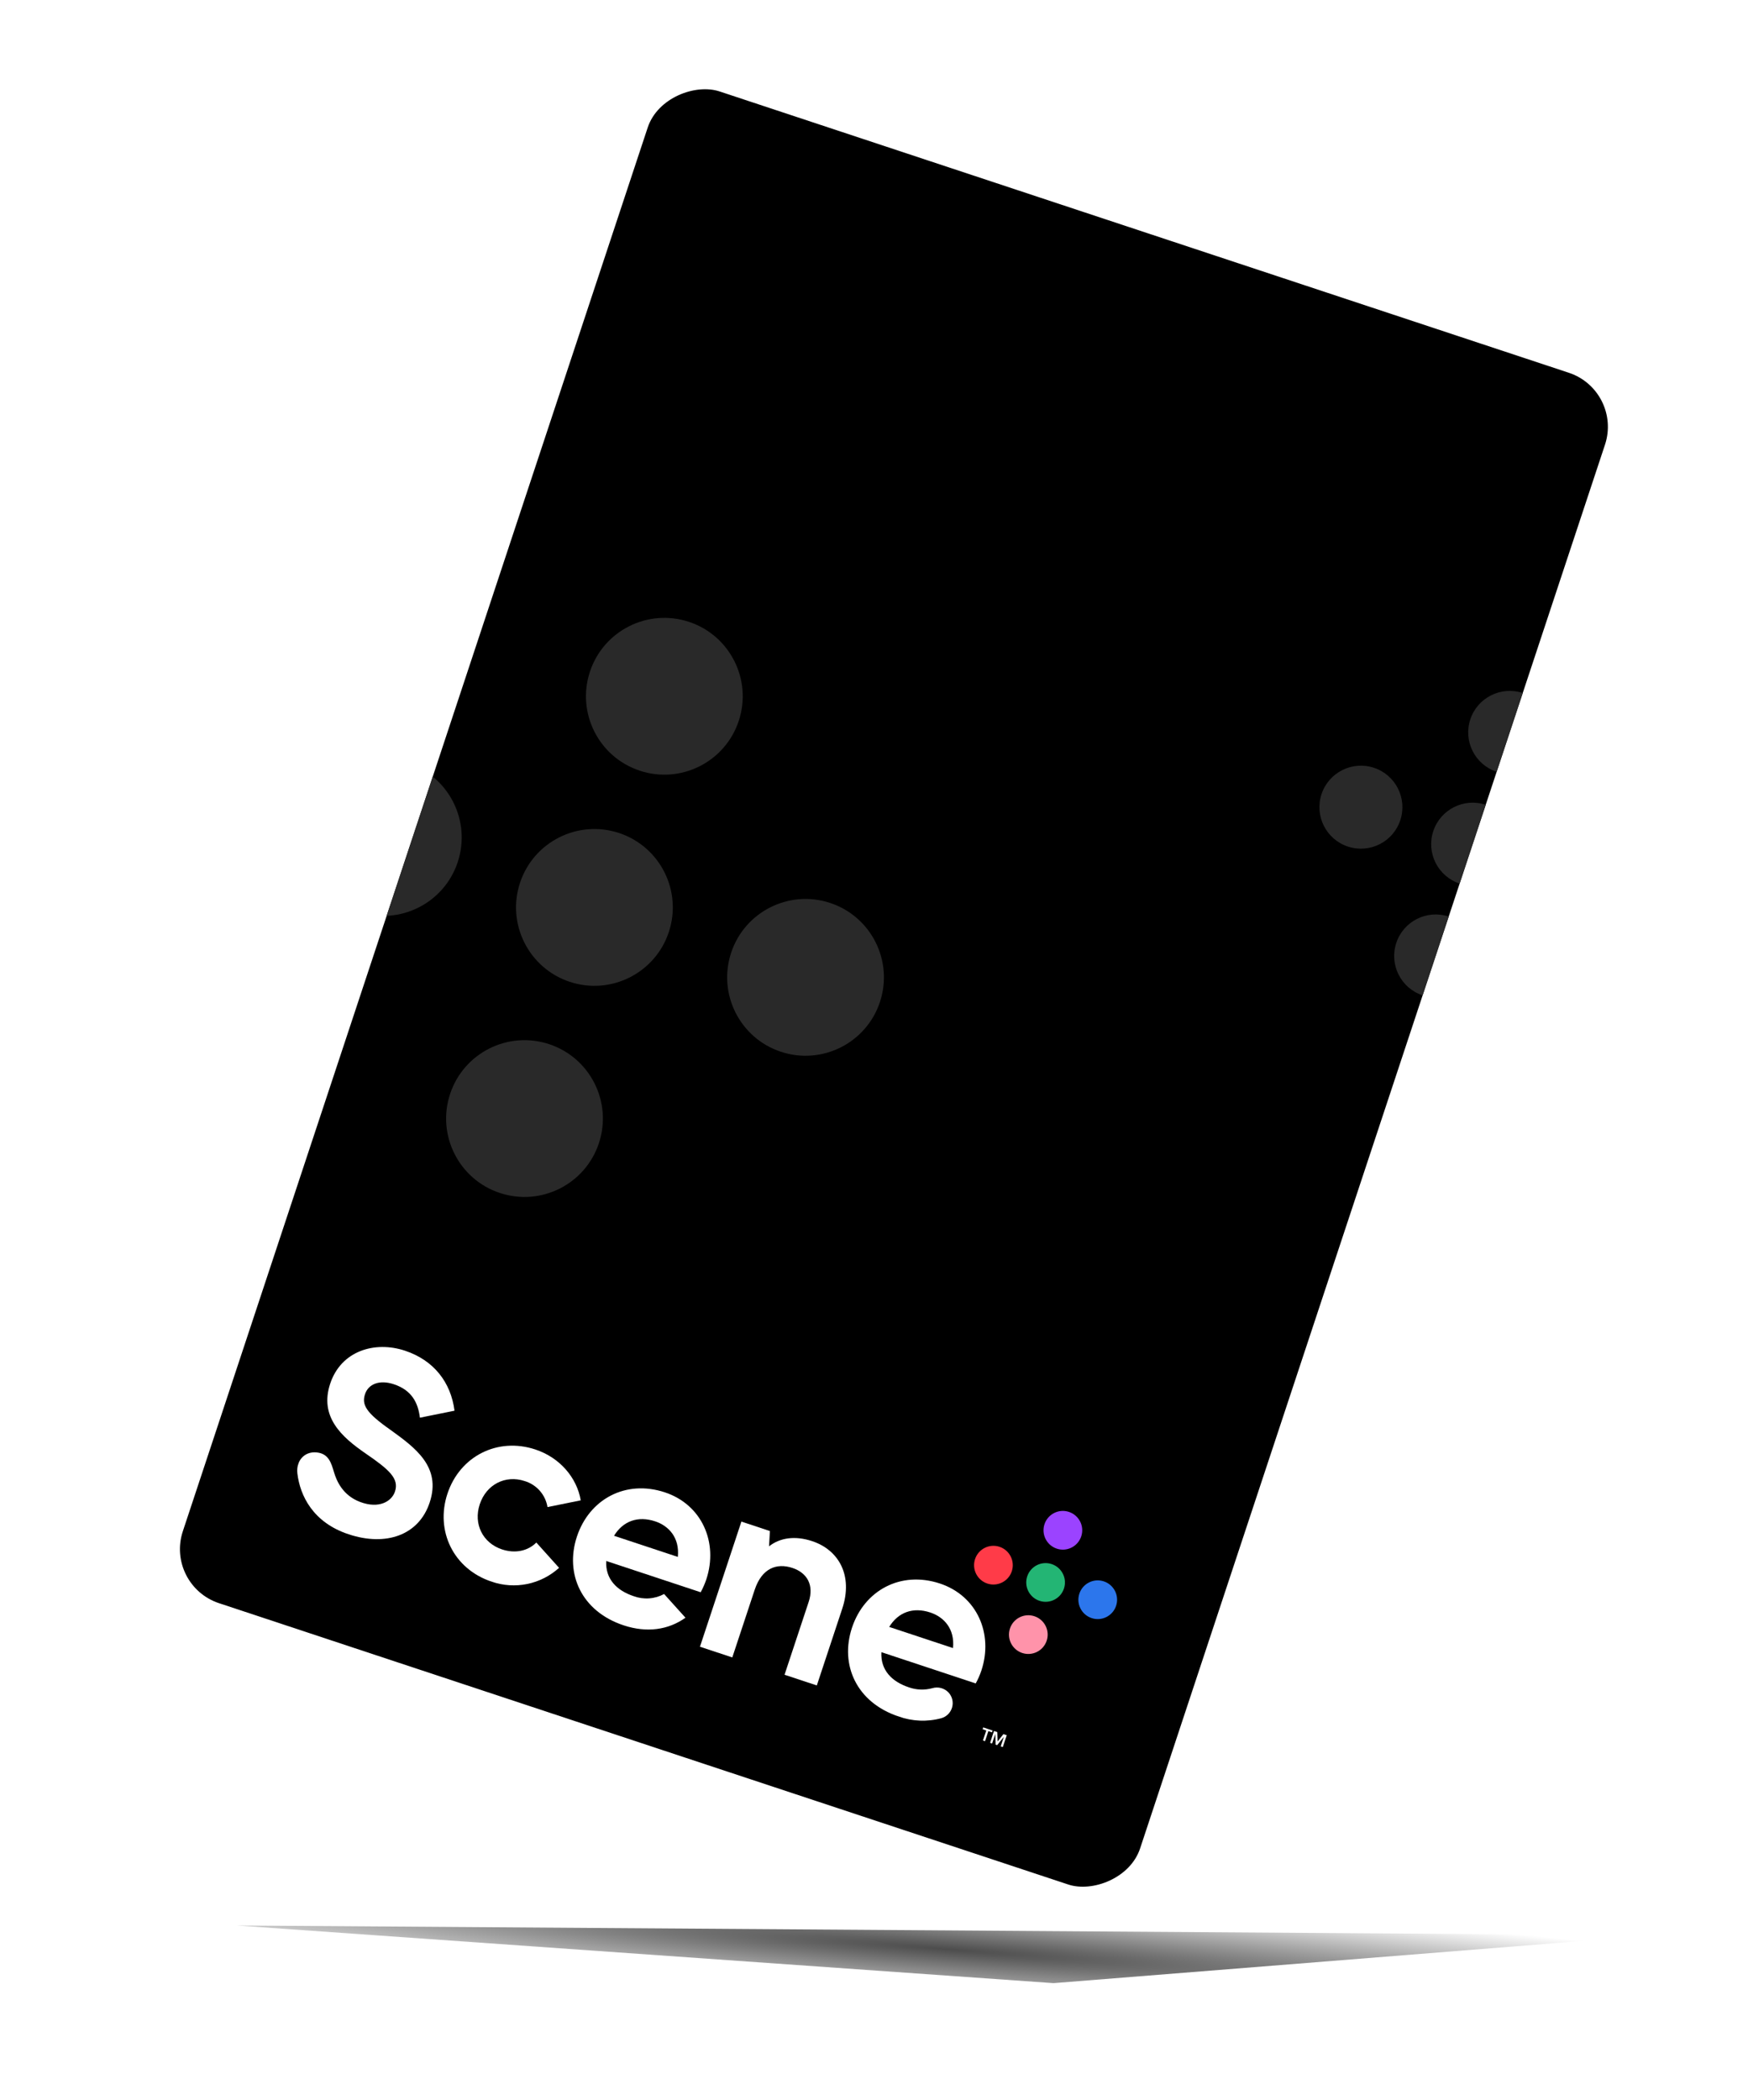 <svg width="149" height="179" viewBox="0 0 149 179" fill="none" xmlns="http://www.w3.org/2000/svg">
<g filter="url(#filter0_f_9538_33237)">
<path d="M20.19 164.107L89.805 169.02L140.946 164.941L20.19 164.107Z" fill="url(#paint0_radial_9538_33237)" fill-opacity="0.7"/>
</g>
<g clip-path="url(#clip0_9538_33237)">
<rect x="14.06" y="135.11" width="135.725" height="85.959" rx="4.85" transform="rotate(-71.674 14.06 135.11)" fill="black"/>
<g clip-path="url(#clip1_9538_33237)">
<path d="M39.016 73.479C40.176 69.976 38.277 66.197 34.775 65.037C31.273 63.876 27.493 65.775 26.333 69.278C25.173 72.78 27.072 76.56 30.574 77.72C34.076 78.88 37.856 76.981 39.016 73.479Z" fill="#292929"/>
<path d="M57.01 79.438C58.17 75.936 56.271 72.156 52.769 70.996C49.267 69.836 45.487 71.735 44.327 75.237C43.167 78.74 45.066 82.519 48.568 83.68C52.07 84.84 55.85 82.941 57.01 79.438Z" fill="#292929"/>
<path d="M75.006 85.399C76.166 81.897 74.267 78.117 70.765 76.957C67.262 75.797 63.483 77.695 62.323 81.198C61.163 84.7 63.061 88.48 66.564 89.64C70.066 90.8 73.846 88.901 75.006 85.399Z" fill="#292929"/>
<path d="M62.971 61.442C64.131 57.94 62.232 54.16 58.73 53C55.227 51.84 51.448 53.739 50.288 57.241C49.128 60.744 51.026 64.523 54.529 65.683C58.031 66.843 61.811 64.945 62.971 61.442Z" fill="#292929"/>
<path d="M51.05 97.434C52.21 93.931 50.312 90.152 46.809 88.992C43.307 87.831 39.527 89.73 38.367 93.233C37.207 96.735 39.106 100.515 42.608 101.675C46.111 102.835 49.89 100.936 51.05 97.434Z" fill="#292929"/>
</g>
<g clip-path="url(#clip2_9538_33237)">
<path d="M119.362 69.906C119.976 68.052 118.971 66.051 117.117 65.437C115.263 64.823 113.262 65.828 112.647 67.682C112.033 69.536 113.039 71.537 114.893 72.151C116.747 72.766 118.748 71.76 119.362 69.906Z" fill="#292929"/>
<path d="M128.888 73.061C129.502 71.206 128.497 69.205 126.643 68.591C124.788 67.977 122.787 68.982 122.173 70.837C121.559 72.691 122.564 74.692 124.419 75.306C126.273 75.92 128.274 74.915 128.888 73.061Z" fill="#292929"/>
<path d="M138.415 76.217C139.029 74.363 138.024 72.362 136.17 71.748C134.316 71.134 132.315 72.139 131.701 73.993C131.086 75.848 132.092 77.849 133.946 78.463C135.8 79.077 137.801 78.072 138.415 76.217Z" fill="#292929"/>
<path d="M132.044 63.535C132.658 61.68 131.653 59.679 129.799 59.065C127.944 58.451 125.943 59.456 125.329 61.31C124.715 63.165 125.72 65.166 127.575 65.78C129.429 66.394 131.43 65.389 132.044 63.535Z" fill="#292929"/>
<path d="M125.734 82.587C126.348 80.733 125.343 78.732 123.488 78.118C121.634 77.504 119.633 78.509 119.019 80.363C118.405 82.218 119.41 84.219 121.264 84.833C123.119 85.447 125.12 84.442 125.734 82.587Z" fill="#292929"/>
</g>
<g clip-path="url(#clip3_9538_33237)">
<path d="M71.795 137.099L69.626 143.647L66.875 142.736L68.931 136.529C69.412 135.078 68.784 134.043 67.55 133.634C66.208 133.19 64.943 133.645 64.328 135.5L62.421 141.26L59.664 140.347L63.197 129.682L65.627 130.487L65.554 131.788C66.511 131.042 67.796 130.874 69.226 131.348C71.488 132.097 72.734 134.262 71.795 137.099Z" fill="white"/>
<path d="M77.475 143.809C78.115 144.034 78.809 144.059 79.464 143.883C79.711 143.808 79.973 143.804 80.222 143.871C80.47 143.939 80.695 144.076 80.869 144.265C81.019 144.434 81.124 144.637 81.174 144.857C81.225 145.077 81.219 145.306 81.156 145.522C81.094 145.739 80.978 145.937 80.82 146.097C80.661 146.257 80.464 146.374 80.248 146.437C79.047 146.763 77.776 146.713 76.604 146.294C73.02 145.107 71.571 141.904 72.624 138.726C73.676 135.548 76.772 133.851 80.12 134.96C83.279 136.006 84.693 139.24 83.653 142.379C83.526 142.758 83.364 143.125 83.171 143.475L75.13 140.811C75.048 142.342 76.023 143.328 77.475 143.809ZM81.234 140.461C81.4 138.815 80.454 137.812 79.302 137.431C77.832 136.944 76.566 137.401 75.796 138.66L81.234 140.461Z" fill="white"/>
<path d="M90.081 131.989C90.946 132.275 91.879 131.806 92.165 130.941C92.452 130.076 91.983 129.143 91.118 128.857C90.253 128.57 89.32 129.039 89.033 129.904C88.747 130.769 89.216 131.702 90.081 131.989Z" fill="#9B43FF"/>
<path d="M88.608 136.436C89.472 136.722 90.406 136.253 90.692 135.388C90.979 134.523 90.51 133.59 89.645 133.303C88.78 133.017 87.847 133.486 87.56 134.351C87.274 135.216 87.743 136.149 88.608 136.436Z" fill="#23B574"/>
<path d="M87.135 140.881C88 141.167 88.934 140.698 89.22 139.833C89.507 138.968 89.038 138.035 88.173 137.748C87.308 137.462 86.374 137.931 86.088 138.796C85.802 139.661 86.27 140.594 87.135 140.881Z" fill="#FF93AA"/>
<path d="M93.053 137.908C93.918 138.194 94.851 137.725 95.137 136.86C95.424 135.996 94.955 135.062 94.09 134.776C93.225 134.489 92.292 134.958 92.005 135.823C91.719 136.688 92.188 137.621 93.053 137.908Z" fill="#2C76EC"/>
<path d="M84.161 134.963C85.026 135.249 85.959 134.78 86.246 133.915C86.532 133.05 86.063 132.117 85.198 131.83C84.333 131.544 83.4 132.013 83.114 132.878C82.827 133.743 83.296 134.676 84.161 134.963Z" fill="#FF3B48"/>
<path d="M56.609 135.855C56.214 136.067 55.78 136.194 55.333 136.225C54.887 136.257 54.439 136.194 54.018 136.04C52.567 135.559 51.592 134.572 51.675 133.039L59.726 135.705C59.918 135.355 60.078 134.988 60.206 134.609C61.244 131.473 59.832 128.236 56.675 127.19C53.325 126.081 50.231 127.779 49.178 130.957C48.126 134.135 49.573 137.337 53.157 138.524C55.145 139.182 56.969 138.914 58.43 137.875L56.609 135.855ZM55.848 129.662C56.998 130.043 57.943 131.043 57.779 132.693L52.34 130.891C53.112 129.632 54.376 129.175 55.848 129.662Z" fill="white"/>
<path d="M33.262 121.849C31.226 120.418 30.812 119.736 31.115 118.82C31.398 117.965 32.336 117.567 33.572 117.977C35.081 118.476 35.633 119.527 35.794 120.827L38.743 120.232C38.433 117.81 36.977 115.931 34.52 115.117C31.961 114.269 29.078 115.114 28.145 117.93C27.212 120.745 29.105 122.461 31.169 123.879C33.174 125.254 34.035 126.013 33.668 127.121C33.393 127.953 32.32 128.623 30.693 128.007C29.216 127.448 28.696 126.225 28.475 125.488C28.232 124.678 28.018 123.892 26.994 123.787C25.969 123.682 25.223 124.477 25.349 125.582C25.576 127.463 26.666 129.754 29.716 130.764C32.896 131.817 35.7 130.853 36.625 128.058C37.64 125.006 35.385 123.382 33.262 121.849Z" fill="white"/>
<path d="M42.793 132.053C41.151 131.509 40.337 129.889 40.895 128.204C41.453 126.519 43.08 125.684 44.723 126.228C45.222 126.378 45.67 126.665 46.014 127.057C46.358 127.449 46.585 127.93 46.669 128.445L49.503 127.871C49.172 125.941 47.73 124.232 45.637 123.538C42.394 122.464 39.193 124.127 38.14 127.305C37.088 130.483 38.663 133.727 41.906 134.801C42.882 135.139 43.931 135.207 44.942 135C45.953 134.793 46.89 134.317 47.655 133.623L45.717 131.467C44.994 132.197 43.901 132.42 42.793 132.053Z" fill="white"/>
<path d="M84.07 147.484L83.759 147.381L83.811 147.224L84.611 147.489L84.558 147.646L84.248 147.543L83.965 148.396L83.787 148.337L84.07 147.484Z" fill="white"/>
<path d="M84.727 147.528L85.009 147.621L85.034 148.427L85.531 147.794L85.814 147.888L85.48 148.898L85.301 148.839L85.57 148.028L84.995 148.737L84.87 148.696L84.836 147.785L84.567 148.596L84.397 148.539L84.727 147.528Z" fill="white"/>
</g>
</g>
<defs>
<filter id="filter0_f_9538_33237" x="12.495" y="156.413" width="136.145" height="20.302" filterUnits="userSpaceOnUse" color-interpolation-filters="sRGB">
<feFlood flood-opacity="0" result="BackgroundImageFix"/>
<feBlend mode="normal" in="SourceGraphic" in2="BackgroundImageFix" result="shape"/>
<feGaussianBlur stdDeviation="3.847" result="effect1_foregroundBlur_9538_33237"/>
</filter>
<radialGradient id="paint0_radial_9538_33237" cx="0" cy="0" r="1" gradientUnits="userSpaceOnUse" gradientTransform="translate(80.595 166.128) rotate(94.219) scale(6.735 133.344)">
<stop/>
<stop offset="0.812" stop-opacity="0"/>
</radialGradient>
<clipPath id="clip0_9538_33237">
<rect width="135.725" height="85.959" fill="white" transform="translate(14.06 135.11) rotate(-71.674)"/>
</clipPath>
<clipPath id="clip1_9538_33237">
<rect width="51.274" height="51.274" fill="white" transform="translate(18.273 93.612) rotate(-71.674)"/>
</clipPath>
<clipPath id="clip2_9538_33237">
<rect width="27.145" height="27.145" fill="white" transform="translate(108.38 80.565) rotate(-71.674)"/>
</clipPath>
<clipPath id="clip3_9538_33237">
<rect width="69.975" height="21.113" fill="white" transform="translate(30.705 108.846) rotate(18.326)"/>
</clipPath>
</defs>
</svg>
